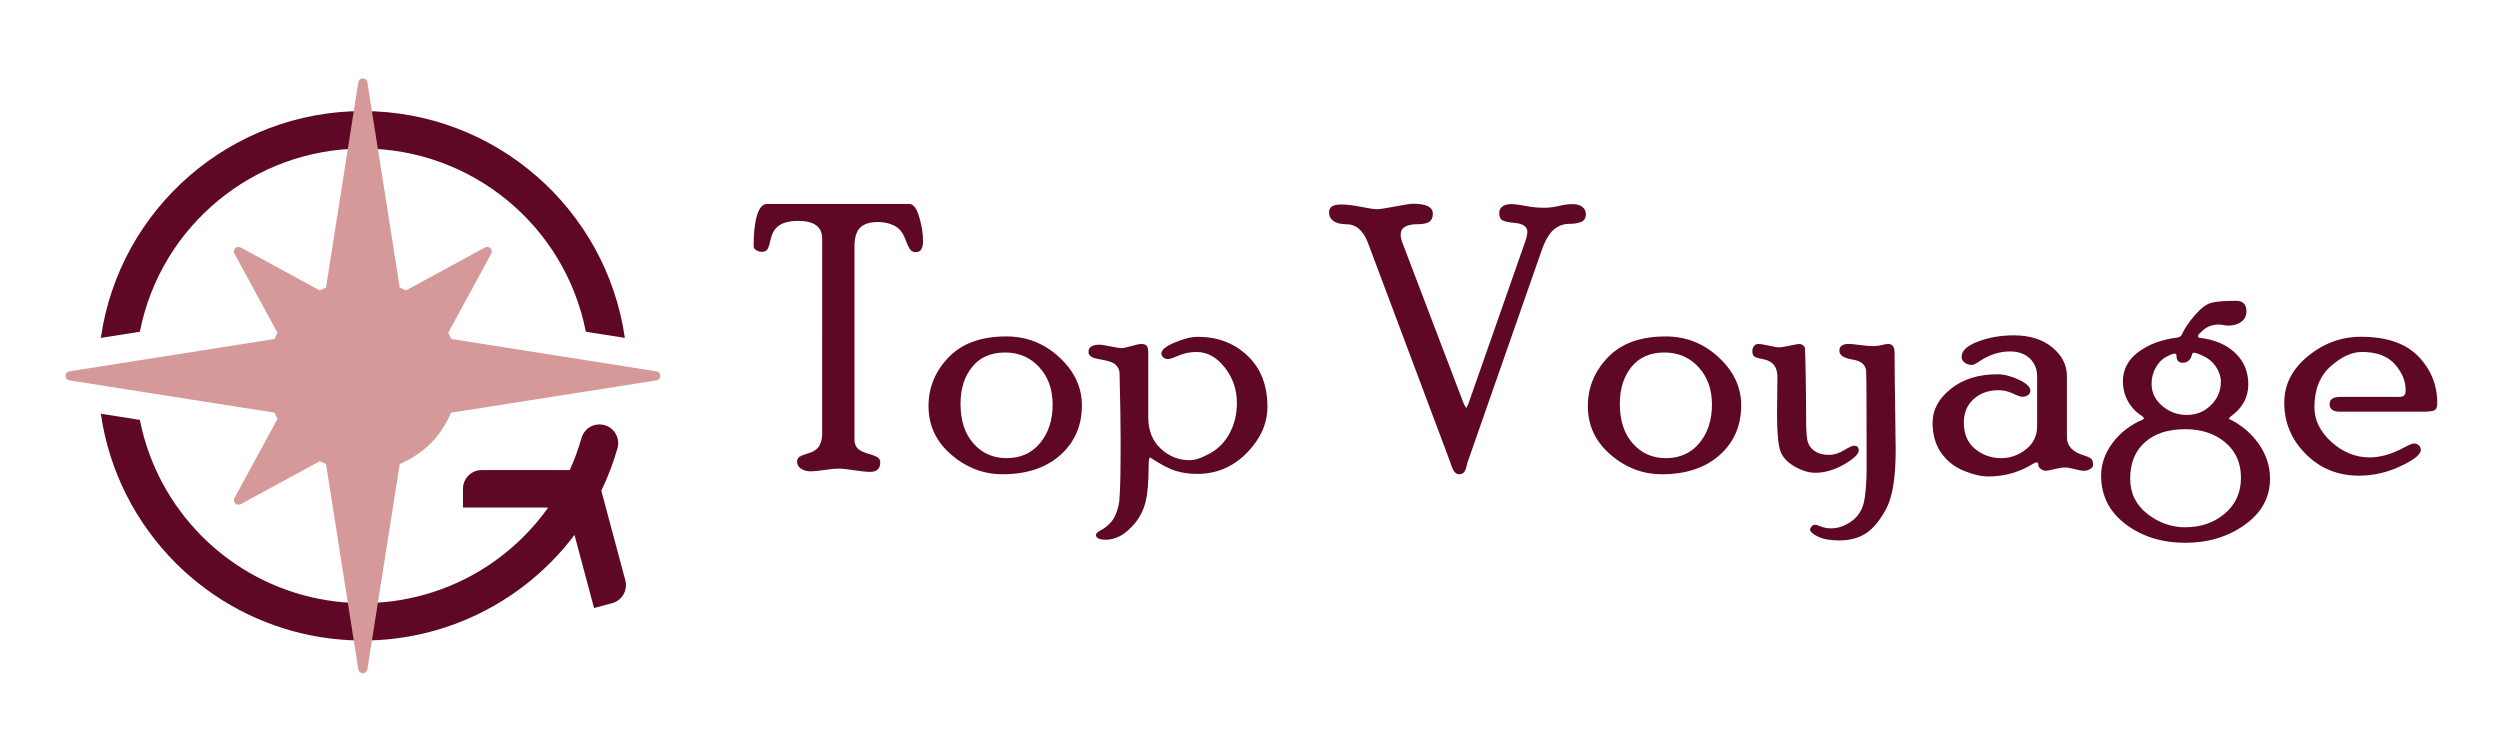 <?xml version="1.0" encoding="utf-8"?>
<!-- Generator: Adobe Illustrator 16.0.0, SVG Export Plug-In . SVG Version: 6.00 Build 0)  -->
<!DOCTYPE svg PUBLIC "-//W3C//DTD SVG 1.1 Tiny//EN" "http://www.w3.org/Graphics/SVG/1.1/DTD/svg11-tiny.dtd">
<svg version="1.1" baseProfile="tiny" id="Calque_1"
	 xmlns="http://www.w3.org/2000/svg" xmlns:xlink="http://www.w3.org/1999/xlink" x="0px" y="0px" width="200px" height="60px"
	 viewBox="0 0 200 60" xml:space="preserve">
<path fill="#5E0826" d="M35.992,46.87c3.17-1.31,5.881-3.487,7.865-6.268h-6.821v-1.5c0-0.824,0.672-1.497,1.499-1.497h7.047
	c0.375-0.829,0.689-1.684,0.937-2.561c0.225-0.794,1.05-1.258,1.846-1.034c0.793,0.22,1.259,1.049,1.035,1.842
	c-0.33,1.166-0.764,2.308-1.294,3.404l1.92,7.166c0.213,0.796-0.262,1.621-1.057,1.832l-1.445,0.389l-1.565-5.85
	c-2.259,3.014-5.341,5.396-8.83,6.839c-7.864,3.258-16.985,1.497-23.075-4.592c-3.155-3.156-5.322-7.309-5.987-11.941l3.122,0.492
	c0.711,3.604,2.484,6.831,4.985,9.329C21.404,48.153,29.237,49.663,35.992,46.87"/>
<path fill="#5E0826" d="M29.026,8.887c10.542,0,19.469,7.774,20.963,18.145l-3.122-0.492c-1.667-8.49-9.131-14.655-17.841-14.655
	c-8.706,0-16.17,6.167-17.838,14.655l-3.122,0.492C9.554,16.652,18.497,8.887,29.026,8.887"/>
<path fill-rule="evenodd" fill="#D59999" d="M25.58,23.234c0.164-0.082,0.331-0.159,0.5-0.229l2.586-16.425
	c0.03-0.18,0.181-0.31,0.361-0.31c0.186,0,0.337,0.129,0.362,0.31l2.589,16.425c0.169,0.069,0.334,0.146,0.498,0.229l6.323-3.438
	c0.145-0.078,0.316-0.052,0.434,0.063c0.118,0.118,0.142,0.29,0.064,0.438l-3.438,6.322c0.083,0.163,0.16,0.327,0.23,0.498
	l16.424,2.589c0.177,0.025,0.31,0.176,0.31,0.358c0,0.184-0.132,0.335-0.31,0.364l-16.424,2.586c-0.875,1.97-2.131,3.23-4.111,4.109
	l-2.589,16.427c-0.025,0.177-0.176,0.308-0.362,0.308c-0.181,0-0.332-0.131-0.361-0.308l-2.586-16.427
	c-0.169-0.068-0.335-0.146-0.5-0.227l-6.321,3.437c-0.146,0.076-0.32,0.054-0.435-0.065c-0.117-0.117-0.143-0.289-0.062-0.434
	l3.438-6.323c-0.083-0.161-0.161-0.327-0.229-0.497L5.543,30.429c-0.18-0.029-0.308-0.181-0.308-0.364
	c0-0.183,0.128-0.333,0.308-0.358l16.426-2.589c0.069-0.171,0.146-0.335,0.229-0.498l-3.438-6.322
	c-0.081-0.147-0.055-0.319,0.062-0.438c0.115-0.114,0.289-0.141,0.435-0.063L25.58,23.234z"/>
<g>
	<path fill="#5E0826" d="M72.733,16.312c0.331,0,0.599,0.347,0.803,1.039s0.307,1.335,0.307,1.93s-0.193,0.893-0.578,0.893
		c-0.138,0-0.264-0.044-0.378-0.131c-0.113-0.088-0.27-0.395-0.469-0.923s-0.496-0.887-0.889-1.076
		c-0.394-0.188-0.824-0.283-1.29-0.283c-0.661,0-1.139,0.153-1.436,0.46c-0.296,0.306-0.444,0.805-0.444,1.495v15.493
		c0,0.233,0.071,0.44,0.212,0.62c0.142,0.18,0.437,0.336,0.885,0.467c0.448,0.132,0.722,0.246,0.819,0.345
		c0.098,0.099,0.146,0.212,0.146,0.341c0,0.513-0.268,0.769-0.802,0.769c-0.292,0-0.72-0.043-1.284-0.131
		c-0.564-0.088-0.982-0.132-1.255-0.132c-0.253,0-0.623,0.036-1.109,0.109s-0.856,0.11-1.109,0.11c-0.302,0-0.56-0.069-0.773-0.207
		c-0.214-0.139-0.321-0.331-0.321-0.577c0-0.119,0.039-0.225,0.117-0.318s0.336-0.206,0.775-0.338
		c0.439-0.132,0.733-0.334,0.885-0.606c0.151-0.273,0.227-0.58,0.227-0.921V19.089c0-0.944-0.636-1.417-1.909-1.417
		c-0.826,0-1.414,0.187-1.764,0.559c-0.214,0.217-0.369,0.548-0.466,0.993c-0.097,0.446-0.198,0.712-0.301,0.795
		s-0.229,0.125-0.377,0.125c-0.158,0-0.309-0.042-0.452-0.125c-0.143-0.082-0.214-0.188-0.214-0.313
		c0-1.063,0.092-1.895,0.277-2.494c0.185-0.599,0.453-0.899,0.804-0.899H72.733z"/>
	<path fill="#5E0826" d="M80.512,26.914c1.618,0,3.029,0.556,4.233,1.667s1.806,2.394,1.806,3.846c0,1.628-0.575,2.954-1.726,3.978
		s-2.69,1.535-4.621,1.535c-1.521,0-2.888-0.521-4.102-1.564s-1.821-2.34-1.821-3.89c0-1.481,0.534-2.781,1.602-3.897
		S78.494,26.914,80.512,26.914z M80.526,36.652c1.121,0,2.016-0.404,2.684-1.213c0.667-0.81,1.001-1.833,1.001-3.071
		c0-1.219-0.358-2.218-1.075-2.998c-0.717-0.779-1.625-1.17-2.727-1.17c-1.131,0-2.009,0.383-2.632,1.148
		c-0.624,0.766-0.936,1.752-0.936,2.961c0,1.336,0.346,2.394,1.039,3.173C78.572,36.263,79.454,36.652,80.526,36.652z"/>
	<path fill="#5E0826" d="M89.563,39.759c0.059-0.555,0.087-2.092,0.087-4.611c0-1.216-0.029-2.991-0.087-5.326
		c-0.02-0.243-0.12-0.454-0.3-0.635c-0.181-0.18-0.558-0.318-1.133-0.416c-0.439-0.068-0.724-0.152-0.855-0.251
		c-0.132-0.099-0.197-0.223-0.197-0.37c0-0.385,0.303-0.577,0.909-0.577c0.117,0,0.406,0.046,0.866,0.139
		c0.459,0.093,0.748,0.139,0.865,0.139c0.127,0,0.391-0.056,0.792-0.168s0.65-0.168,0.748-0.168c0.264,0,0.43,0.059,0.499,0.175
		c0.068,0.117,0.103,0.297,0.103,0.54v5.154c0,1.051,0.331,1.886,0.994,2.504s1.438,0.927,2.325,0.927
		c0.429,0,0.977-0.187,1.645-0.561c0.667-0.374,1.189-0.916,1.564-1.625c0.375-0.71,0.563-1.512,0.563-2.405
		c0-1.059-0.324-2.001-0.972-2.827c-0.648-0.825-1.402-1.239-2.259-1.239c-0.517,0-0.992,0.096-1.426,0.285
		c-0.434,0.19-0.719,0.285-0.855,0.285c-0.137,0-0.258-0.043-0.366-0.131s-0.161-0.195-0.161-0.322c0-0.285,0.357-0.579,1.073-0.88
		c0.715-0.3,1.331-0.45,1.847-0.45c1.577,0,2.898,0.502,3.963,1.506c1.066,1.004,1.598,2.369,1.598,4.095
		c0,1.335-0.549,2.563-1.649,3.685s-2.424,1.682-3.972,1.682c-0.594,0-1.156-0.078-1.686-0.233
		c-0.531-0.156-1.224-0.517-2.081-1.083c-0.078,0-0.117,0.249-0.117,0.746c0,1.238-0.083,2.182-0.25,2.83
		c-0.166,0.647-0.45,1.211-0.851,1.688c-0.401,0.478-0.795,0.816-1.181,1.017c-0.386,0.199-0.761,0.3-1.123,0.3
		c-0.538,0-0.807-0.13-0.807-0.388c0-0.109,0.122-0.229,0.366-0.358c0.585-0.321,0.984-0.736,1.199-1.247
		C89.456,40.67,89.563,40.196,89.563,39.759z"/>
	<path fill="#5E0826" d="M122.013,19.34c0.116-0.342,0.175-0.604,0.175-0.79c0-0.438-0.38-0.683-1.141-0.731
		c-0.409-0.039-0.697-0.106-0.862-0.203c-0.166-0.096-0.249-0.299-0.249-0.607c0-0.184,0.08-0.343,0.241-0.479
		c0.16-0.135,0.401-0.202,0.722-0.202c0.272,0,0.654,0.049,1.146,0.146c0.491,0.098,0.995,0.146,1.511,0.146
		c0.36,0,0.747-0.049,1.16-0.146c0.413-0.097,0.775-0.146,1.087-0.146c0.341,0,0.604,0.074,0.788,0.225
		c0.185,0.149,0.277,0.34,0.277,0.572c0,0.318-0.124,0.528-0.373,0.63c-0.248,0.102-0.563,0.152-0.943,0.152
		c-0.468,0-0.885,0.153-1.25,0.46c-0.365,0.308-0.694,0.88-0.987,1.719l-5.907,16.89c-0.02,0.059-0.056,0.195-0.109,0.409
		c-0.053,0.215-0.127,0.36-0.224,0.438s-0.212,0.117-0.348,0.117c-0.115,0-0.224-0.049-0.325-0.146s-0.19-0.261-0.269-0.489
		c-0.077-0.229-0.125-0.368-0.145-0.417l-6.551-17.46c-0.38-0.994-0.96-1.491-1.74-1.491c-0.448,0-0.79-0.087-1.023-0.261
		c-0.234-0.174-0.351-0.406-0.351-0.695c0-0.416,0.317-0.623,0.951-0.623c0.439,0,0.977,0.063,1.611,0.189s1.061,0.19,1.275,0.19
		c0.205,0,0.69-0.073,1.457-0.22s1.238-0.219,1.414-0.219c1.064,0,1.597,0.266,1.597,0.797c0,0.3-0.093,0.515-0.278,0.645
		c-0.186,0.131-0.492,0.196-0.921,0.196c-0.917,0-1.375,0.277-1.375,0.833c0,0.205,0.059,0.454,0.176,0.746l4.877,12.799
		l0.189,0.336l0.161-0.307L122.013,19.34z"/>
	<path fill="#5E0826" d="M133.257,26.914c1.618,0,3.029,0.556,4.233,1.667s1.806,2.394,1.806,3.846c0,1.628-0.575,2.954-1.726,3.978
		s-2.69,1.535-4.62,1.535c-1.521,0-2.889-0.521-4.103-1.564c-1.213-1.043-1.82-2.34-1.82-3.89c0-1.481,0.534-2.781,1.602-3.897
		S131.239,26.914,133.257,26.914z M133.271,36.652c1.121,0,2.016-0.404,2.684-1.213c0.668-0.81,1.002-1.833,1.002-3.071
		c0-1.219-0.358-2.218-1.075-2.998c-0.717-0.779-1.626-1.17-2.728-1.17c-1.131,0-2.008,0.383-2.632,1.148s-0.936,1.752-0.936,2.961
		c0,1.336,0.346,2.394,1.038,3.173C131.317,36.263,132.199,36.652,133.271,36.652z"/>
	<path fill="#5E0826" d="M148.321,35.658c0.252,0,0.378,0.122,0.378,0.365c0,0.303-0.389,0.678-1.167,1.126
		c-0.778,0.449-1.552,0.673-2.32,0.673c-0.525,0-1.089-0.178-1.692-0.532c-0.604-0.355-0.979-0.798-1.131-1.329
		c-0.15-0.53-0.226-1.486-0.226-2.869l0.029-2.934c0-0.789-0.352-1.256-1.054-1.402c-0.409-0.078-0.67-0.155-0.782-0.229
		c-0.112-0.074-0.168-0.22-0.168-0.437c0-0.158,0.044-0.294,0.132-0.407s0.206-0.17,0.353-0.17c0.137,0,0.416,0.046,0.836,0.139
		c0.421,0.093,0.69,0.139,0.808,0.139c0.137,0,0.42-0.046,0.851-0.139s0.699-0.139,0.808-0.139c0.068,0,0.151,0.034,0.249,0.102
		c0.098,0.068,0.154,0.142,0.169,0.22c0.015,0.077,0.034,0.754,0.059,2.028c0.024,1.275,0.036,2.448,0.036,3.519
		c0,0.817,0.029,1.409,0.088,1.774c0.058,0.365,0.239,0.661,0.544,0.891c0.306,0.229,0.709,0.343,1.213,0.343
		c0.378,0,0.77-0.122,1.177-0.366C147.915,35.78,148.187,35.658,148.321,35.658z M151.052,27.514c0.342,0,0.514,0.238,0.514,0.716
		c0,0.946,0.015,2.325,0.044,4.139s0.044,3.032,0.044,3.655c0,2.185-0.254,3.746-0.763,4.688c-0.508,0.94-1.053,1.596-1.634,1.967
		c-0.581,0.37-1.292,0.556-2.132,0.556c-0.713,0-1.277-0.103-1.692-0.308c-0.416-0.204-0.623-0.39-0.623-0.556
		c0-0.078,0.039-0.163,0.117-0.256s0.17-0.139,0.277-0.139c0.078,0,0.236,0.049,0.476,0.146c0.238,0.097,0.509,0.146,0.812,0.146
		c0.546,0,1.079-0.183,1.602-0.547c0.521-0.365,0.857-0.868,1.009-1.51c0.15-0.643,0.227-1.601,0.227-2.875
		c0-4.572-0.013-7.116-0.037-7.632c-0.024-0.515-0.387-0.829-1.089-0.94c-0.702-0.112-1.053-0.346-1.053-0.702
		c0-0.365,0.249-0.548,0.748-0.548c0.166,0,0.467,0.029,0.902,0.087c0.435,0.059,0.794,0.088,1.078,0.088
		c0.215,0,0.439-0.029,0.675-0.088C150.787,27.543,150.954,27.514,151.052,27.514z"/>
	<path fill="#5E0826" d="M165.354,34.988c0,0.7,0.468,1.188,1.404,1.46c0.233,0.068,0.406,0.147,0.519,0.236
		s0.168,0.257,0.168,0.504c0,0.128-0.075,0.239-0.227,0.333c-0.151,0.093-0.314,0.141-0.489,0.141c-0.186,0-0.437-0.044-0.753-0.132
		c-0.317-0.088-0.573-0.132-0.769-0.132c-0.224,0-0.507,0.044-0.848,0.132c-0.342,0.088-0.57,0.132-0.688,0.132
		c-0.137,0-0.271-0.049-0.402-0.146c-0.131-0.098-0.197-0.195-0.197-0.293c0-0.155-0.049-0.233-0.146-0.233
		c-0.068,0-0.155,0.034-0.263,0.103c-1.102,0.682-2.291,1.023-3.568,1.023c-0.604,0-1.279-0.156-2.025-0.468
		c-0.745-0.313-1.343-0.792-1.791-1.44s-0.673-1.45-0.673-2.406c0-1.014,0.484-1.91,1.452-2.69c0.969-0.779,2.217-1.17,3.744-1.17
		c0.516,0,1.082,0.145,1.7,0.432c0.618,0.288,0.927,0.583,0.927,0.885c0,0.146-0.063,0.264-0.189,0.351
		c-0.127,0.088-0.283,0.132-0.469,0.132c-0.126,0-0.375-0.088-0.745-0.263c-0.371-0.176-0.751-0.264-1.141-0.264
		c-0.8,0-1.463,0.236-1.989,0.707c-0.526,0.472-0.789,1.102-0.789,1.889c0,0.914,0.302,1.616,0.906,2.107s1.302,0.736,2.091,0.736
		c0.712,0,1.368-0.233,1.967-0.701c0.6-0.469,0.899-1.092,0.899-1.872v-3.963c0-0.595-0.196-1.077-0.591-1.447
		c-0.394-0.371-0.921-0.556-1.582-0.556c-0.847,0-1.668,0.268-2.466,0.804c-0.272,0.186-0.457,0.278-0.555,0.278
		c-0.233,0-0.433-0.062-0.598-0.184c-0.165-0.121-0.248-0.279-0.248-0.475c0-0.478,0.437-0.883,1.309-1.214
		c0.873-0.331,1.825-0.497,2.859-0.497c1.276,0,2.305,0.321,3.085,0.964s1.17,1.406,1.17,2.292V34.988z"/>
	<path fill="#5E0826" d="M178.315,33.474l0.044,0.059c0.968,0.469,1.75,1.132,2.347,1.99s0.896,1.78,0.896,2.766
		c0,1.502-0.673,2.733-2.019,3.694c-1.345,0.96-2.93,1.44-4.752,1.44c-1.872,0-3.464-0.495-4.774-1.484
		c-1.312-0.99-1.967-2.285-1.967-3.885c0-0.937,0.308-1.814,0.924-2.634s1.423-1.438,2.421-1.858l0.088-0.103l-0.118-0.146
		c-0.49-0.302-0.876-0.699-1.155-1.191c-0.279-0.491-0.419-1.029-0.419-1.614c0-0.944,0.412-1.727,1.236-2.345
		s1.871-1.006,3.14-1.161c0.155-0.02,0.268-0.098,0.336-0.233c0.204-0.466,0.548-0.978,1.03-1.535
		c0.481-0.558,0.918-0.893,1.308-1.004s1.057-0.167,2.002-0.167c0.556,0,0.833,0.285,0.833,0.856c0,0.339-0.137,0.612-0.41,0.82
		s-0.625,0.312-1.055,0.312c-0.098,0-0.22-0.015-0.366-0.044s-0.269-0.044-0.366-0.044c-0.479,0-0.879,0.132-1.201,0.396
		c-0.321,0.263-0.482,0.438-0.482,0.526c0,0.098,0.063,0.146,0.19,0.146c1.171,0.146,2.104,0.551,2.797,1.213
		c0.693,0.663,1.04,1.495,1.04,2.499c0,1.062-0.481,1.929-1.442,2.601L178.315,33.474z M174.802,42.181
		c1.263,0,2.324-0.366,3.185-1.096c0.86-0.73,1.29-1.686,1.29-2.863c0-1.188-0.421-2.133-1.261-2.834
		c-0.841-0.701-1.902-1.052-3.185-1.052c-1.399,0-2.485,0.353-3.258,1.059s-1.158,1.668-1.158,2.886c0,1.168,0.456,2.11,1.369,2.826
		C172.698,41.822,173.704,42.181,174.802,42.181z M174.947,33.196c0.757,0,1.399-0.261,1.928-0.781s0.793-1.146,0.793-1.877
		c0-0.399-0.126-0.791-0.379-1.176c-0.252-0.385-0.579-0.672-0.981-0.862c-0.402-0.189-0.672-0.285-0.808-0.285
		c-0.067,0-0.111,0.044-0.131,0.132c-0.116,0.448-0.363,0.673-0.741,0.673c-0.34,0-0.51-0.19-0.51-0.57
		c0-0.107-0.043-0.161-0.131-0.161c-0.136,0-0.366,0.086-0.69,0.256c-0.325,0.171-0.602,0.453-0.829,0.848
		c-0.229,0.394-0.342,0.835-0.342,1.321c0,0.691,0.285,1.278,0.857,1.761S174.211,33.196,174.947,33.196z"/>
	<path fill="#5E0826" d="M191.881,31.754c0.225,0,0.375-0.038,0.453-0.116c0.078-0.077,0.117-0.218,0.117-0.421
		c0-0.744-0.29-1.44-0.87-2.088c-0.58-0.648-1.455-0.973-2.625-0.973c-0.81,0-1.645,0.385-2.508,1.154
		c-0.862,0.769-1.294,1.858-1.294,3.27c0,1.031,0.455,1.958,1.364,2.781c0.91,0.822,1.93,1.232,3.059,1.232
		c0.856,0,1.781-0.268,2.774-0.804c0.379-0.205,0.627-0.308,0.744-0.308c0.175,0,0.313,0.05,0.416,0.148
		c0.102,0.1,0.153,0.223,0.153,0.371c0,0.356-0.539,0.787-1.616,1.294s-2.186,0.761-3.326,0.761c-1.688,0-3.105-0.575-4.256-1.726
		s-1.726-2.52-1.726-4.109c0-1.452,0.631-2.695,1.894-3.729s2.679-1.55,4.248-1.55c2.038,0,3.563,0.521,4.577,1.564
		s1.521,2.291,1.521,3.743c0,0.313-0.077,0.505-0.233,0.578c-0.155,0.073-0.442,0.109-0.861,0.109h-6.7
		c-0.545,0-0.817-0.202-0.817-0.607c0-0.385,0.282-0.577,0.848-0.577H191.881z"/>
</g>
</svg>
